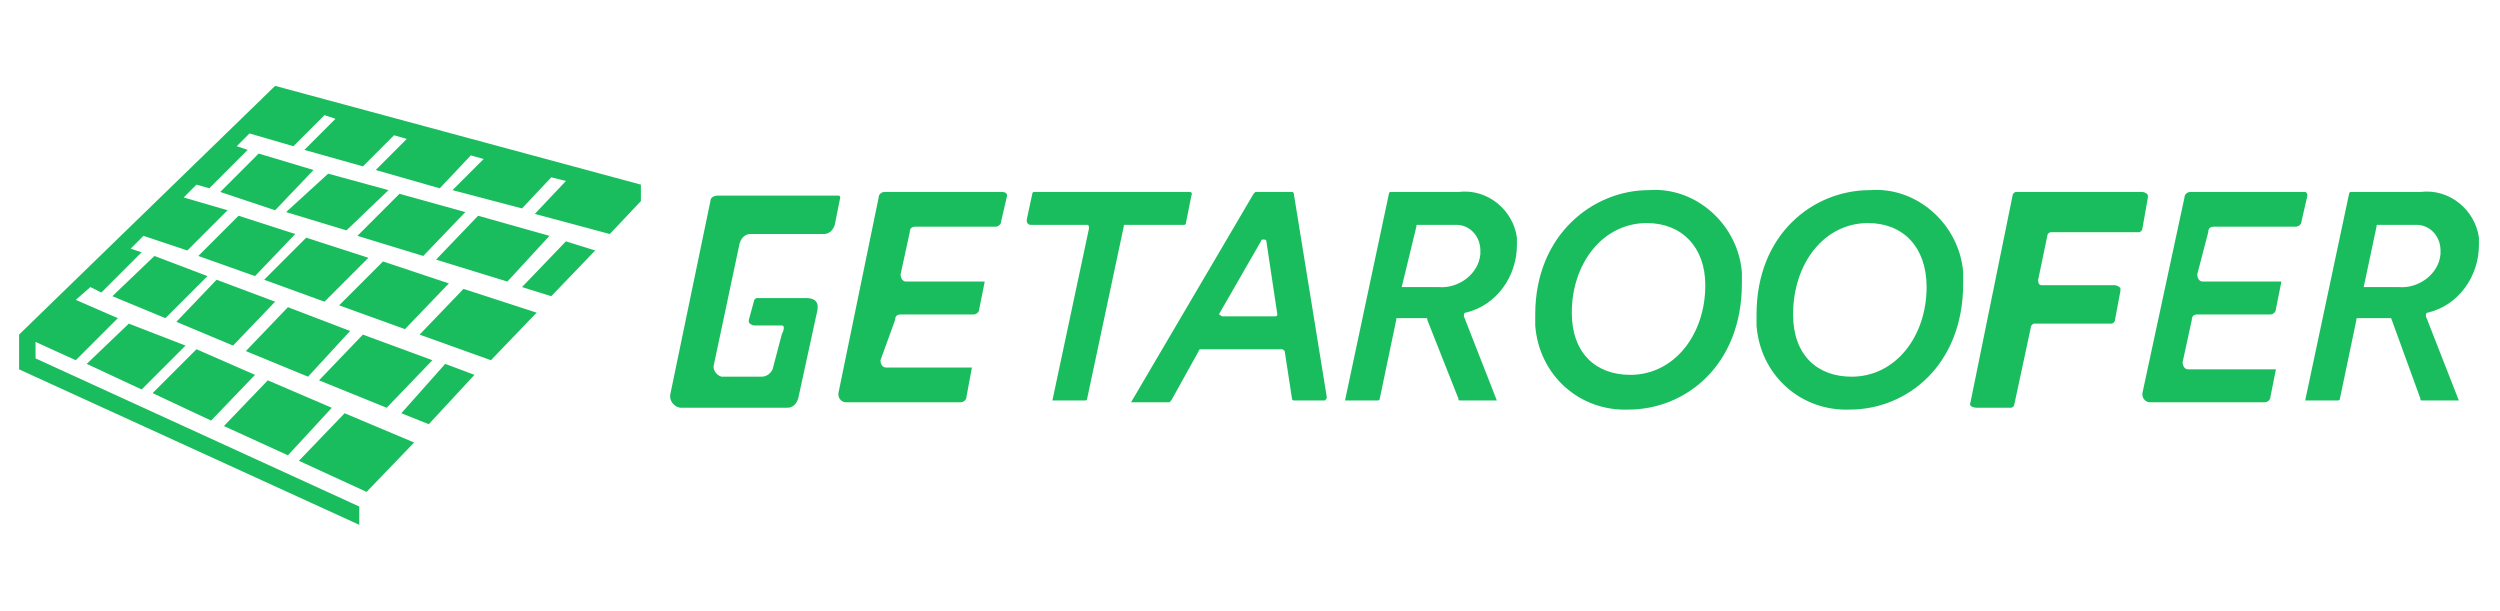 <svg width="131" height="32" viewBox="0 0 131 32" fill="none" xmlns="http://www.w3.org/2000/svg">
<path d="M22.658 18.875L19.017 17.533L16.717 19.929L20.262 21.367L22.658 18.875ZM20.071 13.7L17.771 16L21.221 17.246L23.521 14.85L20.071 13.7ZM28.792 12.358L25.054 11.304L22.85 13.604L26.587 14.754L28.792 12.358ZM18.729 12.358L22.179 13.412L24.383 11.113L20.933 10.154L18.729 12.358ZM14.992 11.113L18.154 12.071L20.358 9.963L17.196 9.1L14.992 11.113ZM9.242 16.863L12.213 18.108L14.417 15.808L11.35 14.658L9.242 16.863ZM15.662 24.146L19.208 25.775L21.7 23.188L18.058 21.654L15.662 24.146ZM18.346 17.342L15.088 16.096L12.883 18.396L16.142 19.738L18.346 17.342ZM19.304 13.508L16.046 12.454L13.842 14.658L17.004 15.808L19.304 13.508ZM21.988 17.533L25.725 18.875L28.121 16.383L24.288 15.137L21.988 17.533ZM21.029 21.654L22.467 22.229L24.863 19.642L23.329 19.067L21.029 21.654ZM27.354 15.042L28.887 15.521L31.188 13.125L29.654 12.646L27.354 15.042ZM17.387 21.367L14.033 19.929L11.733 22.325L15.088 23.858L17.387 21.367ZM14.417 4.5L1 17.533V19.354L18.825 27.5V26.542L1.863 18.779V17.917L3.971 18.875L6.175 16.671L3.971 15.713L4.737 15.042L5.312 15.329L7.421 13.221L6.846 13.029L7.517 12.358L9.817 13.125L11.925 11.017L9.625 10.346L10.296 9.675L10.967 9.867L12.979 7.854L12.404 7.662L13.075 6.992L15.375 7.662L17.004 6.033L17.579 6.225L15.95 7.854L19.017 8.717L20.646 7.088L21.317 7.279L19.688 8.908L23.042 9.867L24.671 8.142L25.342 8.333L23.712 9.963L27.354 10.921L28.887 9.292L29.654 9.483L28.025 11.208L31.954 12.262L33.583 10.537V9.675L14.417 4.5ZM11.542 10.058L14.417 11.017L16.429 8.908L13.554 8.046L11.542 10.058ZM5.888 15.521L8.667 16.671L10.871 14.467L8.092 13.412L5.888 15.521ZM13.363 14.467L15.471 12.262L12.5 11.304L10.392 13.412L13.363 14.467ZM13.363 19.642L10.296 18.3L7.996 20.6L11.062 22.038L13.363 19.642ZM7.421 20.408L9.721 18.108L6.75 16.958L4.546 19.067L7.421 20.408ZM86.388 9.963C88.879 9.771 91.083 11.783 91.275 14.275C91.275 14.467 91.275 14.658 91.275 14.85C91.275 19.163 88.304 21.462 85.333 21.462C82.746 21.558 80.638 19.642 80.446 17.054C80.446 16.863 80.446 16.671 80.446 16.479C80.446 12.262 83.513 9.963 86.388 9.963ZM86.292 11.688C83.992 11.688 82.362 13.796 82.362 16.383C82.362 18.492 83.608 19.642 85.429 19.642C87.729 19.642 89.358 17.533 89.358 14.946C89.358 12.933 88.112 11.688 86.292 11.688ZM97.983 9.963C100.475 9.771 102.679 11.783 102.871 14.275C102.871 14.467 102.871 14.658 102.871 14.85C102.871 19.163 99.9 21.462 96.929 21.462C94.342 21.558 92.233 19.642 92.042 17.054C92.042 16.863 92.042 16.671 92.042 16.479C92.042 12.262 95.013 9.963 97.983 9.963ZM97.888 11.688C95.588 11.688 93.958 13.796 93.958 16.479C93.958 18.587 95.204 19.738 97.025 19.738C99.325 19.738 100.954 17.629 100.954 15.042C100.954 12.933 99.708 11.688 97.888 11.688ZM103.254 21.079L105.458 10.25C105.458 10.154 105.554 10.058 105.65 10.058H112.262C112.358 10.058 112.55 10.154 112.55 10.25C112.55 10.25 112.55 10.25 112.55 10.346L112.262 11.975C112.262 12.071 112.167 12.167 112.071 12.167H107.471C107.375 12.167 107.279 12.262 107.279 12.358L106.8 14.658C106.8 14.754 106.8 14.946 106.992 14.946C106.992 14.946 106.992 14.946 107.087 14.946H110.825C110.921 14.946 111.112 15.042 111.112 15.137C111.112 15.137 111.112 15.137 111.112 15.233L110.825 16.767C110.825 16.863 110.729 16.958 110.633 16.958H106.608C106.512 16.958 106.417 17.054 106.417 17.15L105.554 21.175C105.554 21.271 105.458 21.367 105.362 21.367H103.637C103.35 21.367 103.158 21.271 103.254 21.079C103.158 21.079 103.158 21.079 103.254 21.079ZM52.75 10.346L52.462 11.592C52.462 11.783 52.271 11.879 52.175 11.879H47.958C47.767 11.879 47.671 11.975 47.671 12.167L47.192 14.371C47.192 14.562 47.288 14.754 47.479 14.754C47.479 14.754 47.479 14.754 47.575 14.754H51.6L51.312 16.192C51.312 16.383 51.121 16.479 51.025 16.479H47.192C47 16.479 46.904 16.575 46.904 16.767L46.138 18.875C46.138 19.067 46.233 19.258 46.425 19.258C46.425 19.258 46.425 19.258 46.521 19.258H50.929L50.642 20.792C50.642 20.983 50.45 21.079 50.354 21.079H44.317C44.125 21.079 43.933 20.887 43.933 20.696C43.933 20.696 43.933 20.696 43.933 20.6L46.042 10.346C46.042 10.154 46.233 10.058 46.329 10.058H52.462C52.558 10.058 52.846 10.058 52.75 10.346ZM62.429 10.25L62.142 11.688C62.142 11.783 62.046 11.783 62.046 11.783H58.979C58.883 11.783 58.883 11.783 58.883 11.879L56.967 20.887C56.967 20.983 56.871 20.983 56.871 20.983H55.146L57.062 11.975C57.062 11.879 57.062 11.783 56.967 11.783H53.996C53.9 11.783 53.804 11.688 53.804 11.592C53.804 11.592 53.804 11.592 53.804 11.496L54.092 10.154C54.092 10.058 54.188 10.058 54.188 10.058H62.333C62.525 10.058 62.429 10.25 62.429 10.25ZM67.125 18.3H62.908C62.908 18.3 62.812 18.3 62.812 18.396L61.375 20.983L61.279 21.079H59.267L65.688 10.154L65.783 10.058H67.7C67.796 10.058 67.796 10.154 67.796 10.154L69.521 20.792C69.521 20.887 69.521 20.887 69.425 20.983H67.796C67.7 20.983 67.7 20.887 67.7 20.887L67.317 18.396C67.221 18.3 67.221 18.3 67.125 18.3ZM64.058 16.575H66.838C66.933 16.575 66.933 16.479 66.933 16.479L66.358 12.646C66.358 12.55 66.263 12.55 66.167 12.55C66.167 12.55 66.071 12.55 66.071 12.646L63.867 16.479C63.962 16.479 63.962 16.575 64.058 16.575ZM74.696 16.671H73.258C73.162 16.671 73.162 16.671 73.162 16.767L72.3 20.887C72.3 20.983 72.204 20.983 72.204 20.983H70.479L72.779 10.154C72.779 10.058 72.875 10.058 72.875 10.058H76.421C77.954 9.867 79.296 11.017 79.487 12.454C79.487 12.55 79.487 12.742 79.487 12.838C79.487 14.467 78.433 16 76.804 16.383C76.708 16.383 76.708 16.479 76.708 16.575L78.433 20.983H76.517C76.421 20.983 76.421 20.983 76.421 20.887L74.792 16.767C74.792 16.671 74.792 16.671 74.696 16.671ZM75.367 15.042C76.421 15.137 77.475 14.371 77.571 13.317C77.571 13.221 77.571 13.221 77.571 13.125C77.571 12.358 76.996 11.783 76.325 11.783C76.229 11.783 76.133 11.783 76.037 11.783H74.312C74.217 11.783 74.217 11.783 74.217 11.879L73.45 15.042H75.367ZM120.887 10.346L120.6 11.592C120.6 11.783 120.408 11.879 120.312 11.879H116C115.808 11.879 115.712 11.975 115.712 12.167L115.137 14.371C115.137 14.562 115.233 14.754 115.425 14.754C115.425 14.754 115.425 14.754 115.521 14.754H119.546L119.258 16.192C119.258 16.383 119.067 16.479 118.971 16.479H115.137C114.946 16.479 114.85 16.575 114.85 16.767L114.371 18.971C114.371 19.163 114.467 19.354 114.658 19.354C114.658 19.354 114.658 19.354 114.754 19.354H119.258L118.971 20.792C118.971 20.983 118.779 21.079 118.683 21.079H112.646C112.454 21.079 112.262 20.887 112.262 20.696C112.262 20.696 112.262 20.696 112.262 20.6L114.467 10.346C114.467 10.154 114.658 10.058 114.754 10.058H120.887C120.696 10.058 120.983 10.058 120.887 10.346ZM125.008 16.671H123.571C123.475 16.671 123.475 16.671 123.475 16.767L122.612 20.887C122.612 20.983 122.517 20.983 122.517 20.983H120.792L123.092 10.154C123.092 10.058 123.187 10.058 123.187 10.058H126.829C128.363 9.867 129.704 11.017 129.896 12.454C129.896 12.55 129.896 12.742 129.896 12.838C129.896 14.467 128.842 16 127.212 16.383C127.117 16.383 127.117 16.479 127.117 16.575L128.842 20.983H126.925C126.829 20.983 126.829 20.983 126.829 20.887L125.296 16.671C125.104 16.671 125.008 16.671 125.008 16.671ZM125.679 15.042C126.733 15.137 127.787 14.371 127.883 13.317C127.883 13.221 127.883 13.221 127.883 13.125C127.883 12.358 127.308 11.783 126.638 11.783C126.542 11.783 126.446 11.783 126.35 11.783H124.625C124.529 11.783 124.529 11.783 124.529 11.879L123.858 15.042H125.679ZM40.962 17.054H39.525C39.429 17.054 39.237 16.958 39.237 16.863V16.767L39.525 15.713C39.621 15.617 39.621 15.617 39.717 15.617H42.208C42.975 15.617 42.879 16.096 42.783 16.479L41.825 20.887C41.729 21.175 41.538 21.367 41.25 21.367H35.692C35.404 21.367 35.117 21.079 35.117 20.792V20.696L37.225 10.537C37.225 10.346 37.417 10.25 37.608 10.25H43.933C44.029 10.25 44.029 10.346 44.029 10.346L43.742 11.783C43.646 12.071 43.454 12.262 43.167 12.262H39.333C39.046 12.262 38.854 12.454 38.758 12.742L37.417 19.067C37.321 19.354 37.513 19.642 37.8 19.738H39.908C40.196 19.738 40.388 19.546 40.483 19.354L40.962 17.533C41.058 17.342 41.154 17.054 40.962 17.054Z" fill="#1ABD5E"/>
</svg>
